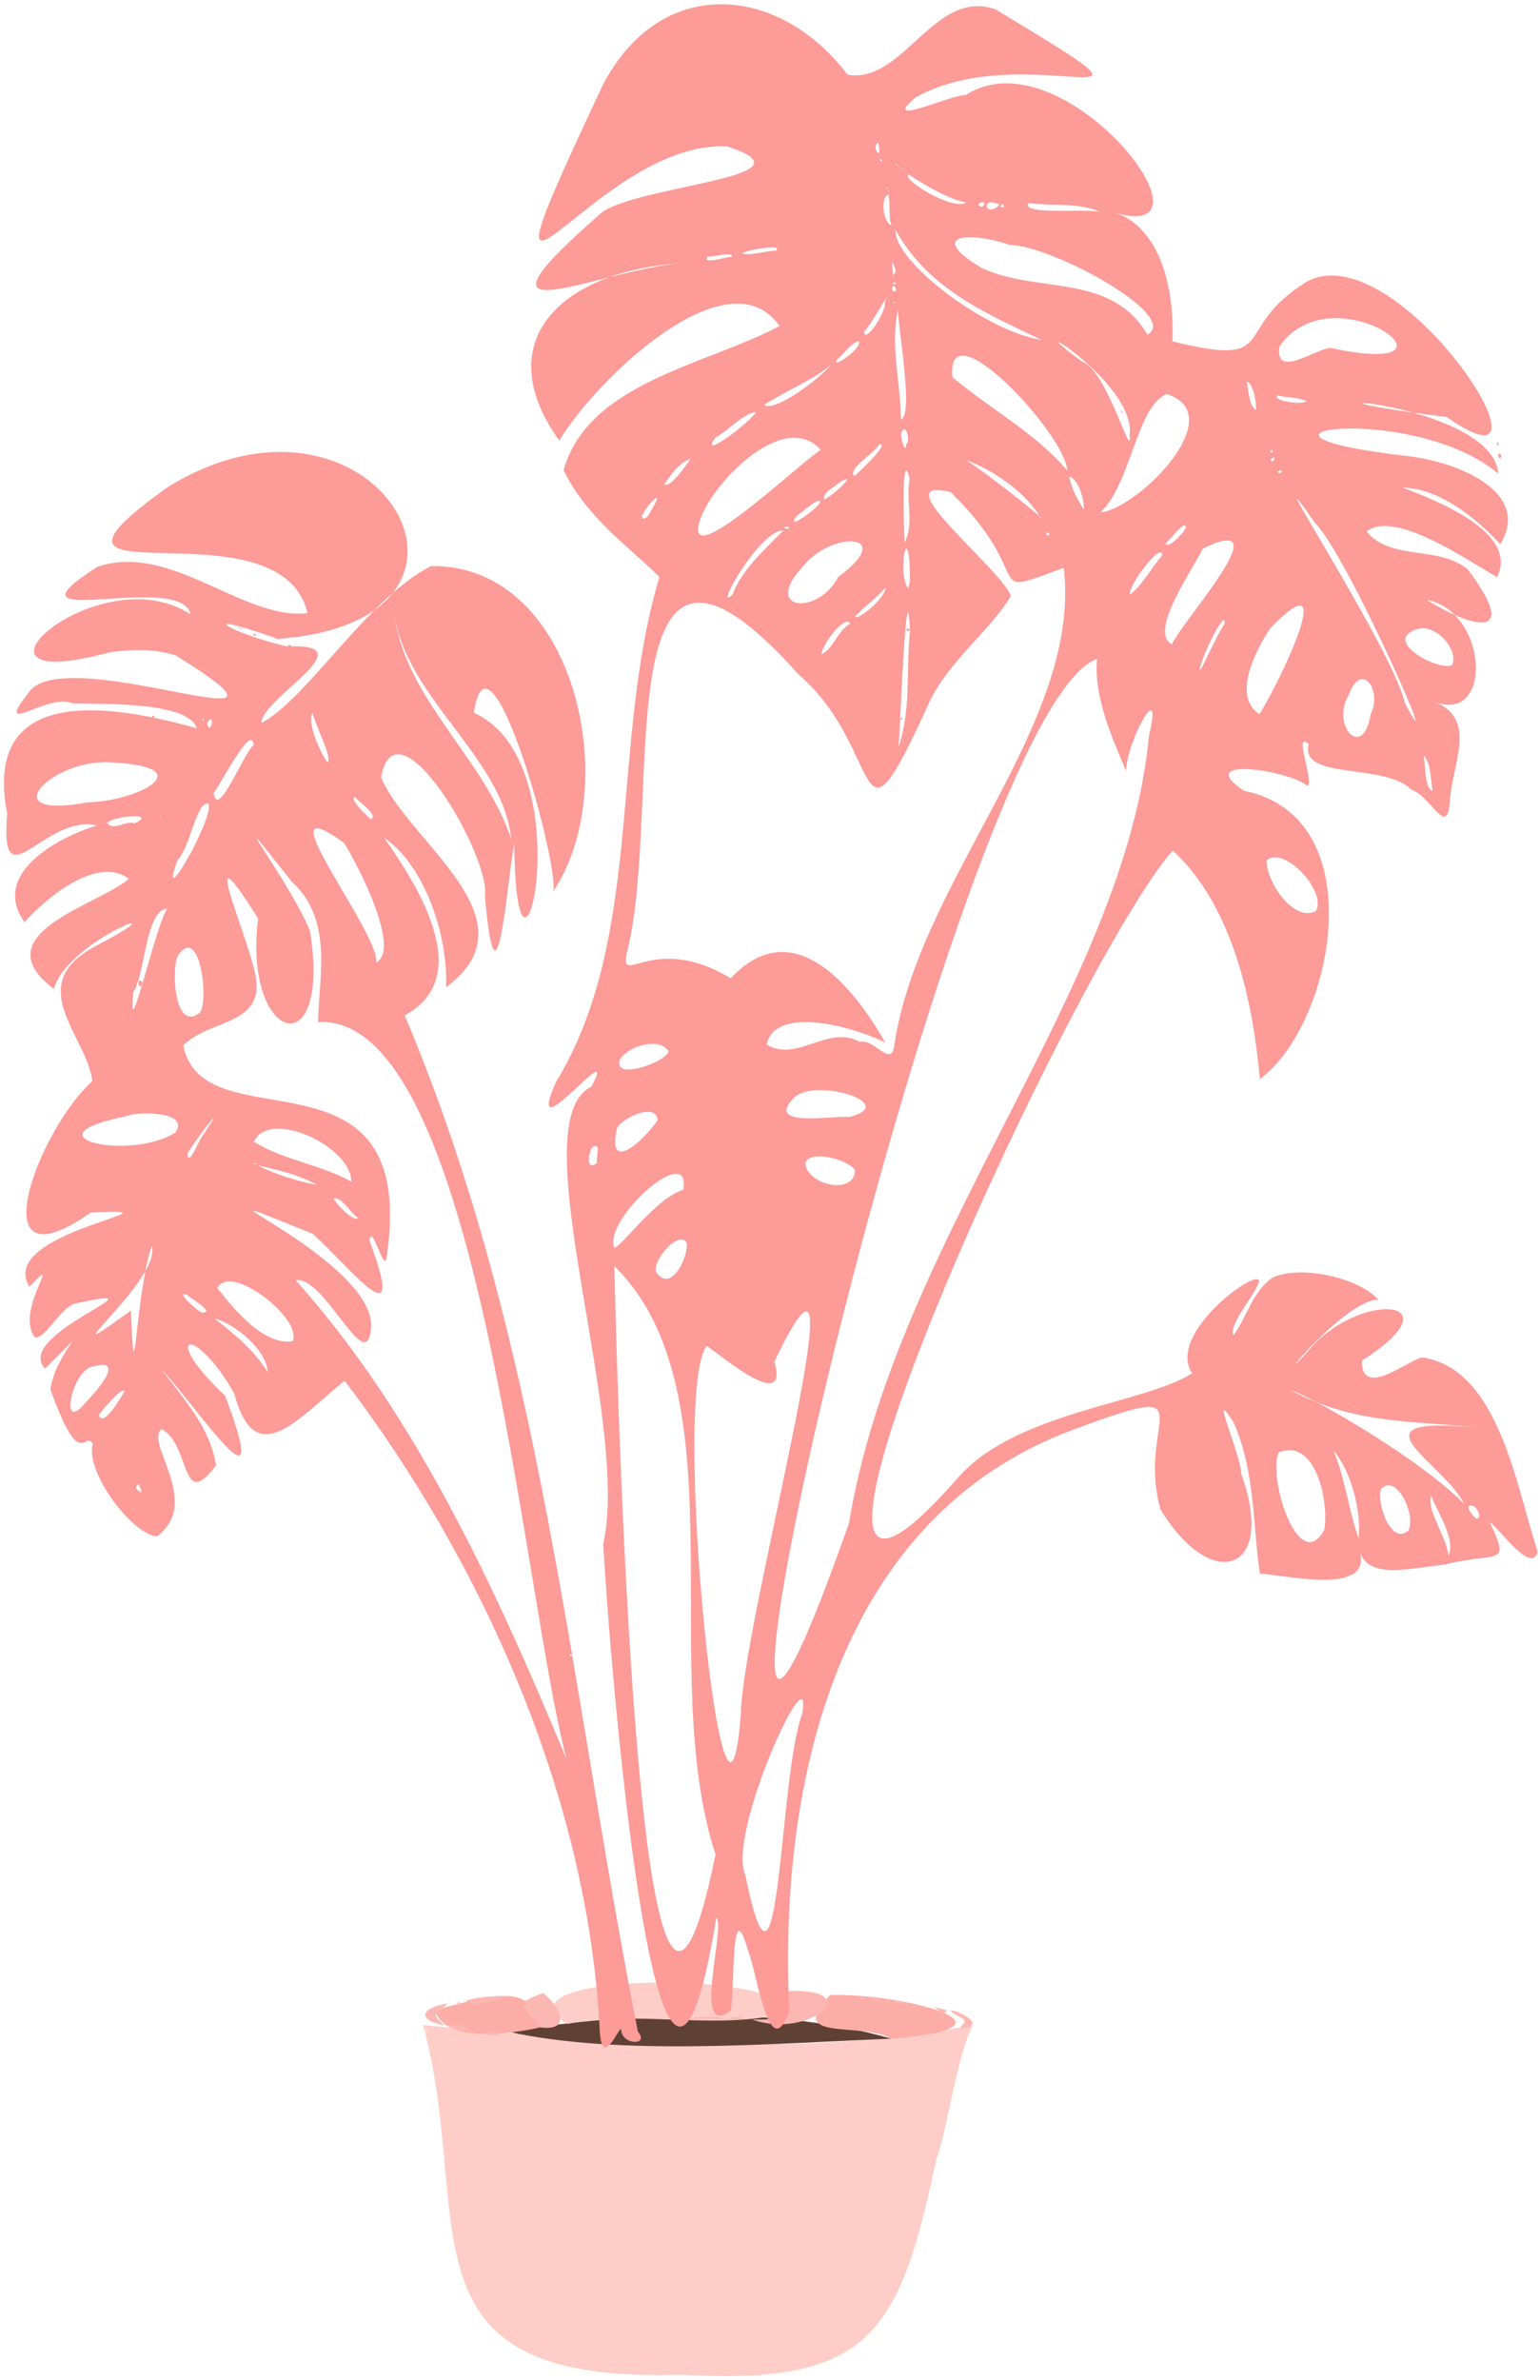 <svg width="136.225px" height="210.375px" viewBox="49.649 14.625 136.225 210.375" fill="none" xmlns="http://www.w3.org/2000/svg"><g id="Plants/Small Monstera Pink"><g id="Group 62"><path id="Fill 5012" fill-rule="evenodd" clip-rule="evenodd" d="M109.907 224.539C84.109 225.399 91.727 210.814 87.079 193.635C99.557 194.841 120.476 196.771 135.678 193.641C134.119 197.126 133.73 201.718 132.465 205.566C129.203 220.811 126.735 225.543 109.907 224.539" fill="#FECDC7"/><path id="Fill 5014" fill-rule="evenodd" clip-rule="evenodd" d="M128.489 194.838C117.623 195.288 104.333 196.377 94.603 194.222C105.381 192.446 118.479 191.934 128.489 194.838" fill="#5F4134"/><path id="Fill 5016" fill-rule="evenodd" clip-rule="evenodd" d="M128.489 194.838C125.805 193.295 119.042 195.187 123.067 190.983C129.118 190.761 141.385 193.827 128.489 194.838" fill="#FDADA7"/><path id="Fill 5018" fill-rule="evenodd" clip-rule="evenodd" d="M97.426 193.842C94.871 194.42 88.939 195.288 88.122 192.304C92.323 191.246 96.844 189.522 97.426 193.842" fill="#FDADA7"/><path id="Fill 5020" fill-rule="evenodd" clip-rule="evenodd" d="M89.255 191.718C88.245 192.692 87.659 192.59 88.986 193.668C86.408 193.186 86.918 192.087 89.255 191.718" fill="#FDB7B2"/><path id="Fill 5022" fill-rule="evenodd" clip-rule="evenodd" d="M134.601 193.941C134.746 193.522 135.28 193.333 134.739 193.023C131.274 191.182 138.22 193.58 134.601 193.941" fill="#FDB7B2"/><path id="Fill 5024" fill-rule="evenodd" clip-rule="evenodd" d="M89.252 193.68C89.903 193.654 90.821 193.49 91.141 194.208C90.551 193.891 89.785 194.201 89.252 193.68" fill="#FDB7B2"/><path id="Fill 5026" fill-rule="evenodd" clip-rule="evenodd" d="M92.573 194.474C92.907 194.117 93.37 194.154 93.745 194.566C93.354 194.536 92.964 194.504 92.573 194.474" fill="#FDB7B2"/><path id="Fill 5028" fill-rule="evenodd" clip-rule="evenodd" d="M87.287 194.483L87.193 193.581C87.524 193.921 87.563 194.302 87.287 194.483" fill="#FED9D4"/><path id="Fill 5030" fill-rule="evenodd" clip-rule="evenodd" d="M92.035 194.303C92.269 194.128 92.294 194.292 92.308 194.472C92.218 194.416 92.127 194.36 92.035 194.303" fill="#FDB7B2"/><path id="Fill 5032" fill-rule="evenodd" clip-rule="evenodd" d="M91.408 194.216C91.59 194.27 91.499 194.242 91.408 194.216C91.552 194.059 91.641 194.089 91.408 194.216" fill="#FDB7B2"/><path id="Fill 5034" fill-rule="evenodd" clip-rule="evenodd" d="M99.84 193.532C92.694 189.076 118.66 188.681 119.534 192.439C113.526 194.245 106.268 192.235 99.84 193.532" fill="#FECDC7"/><path id="Fill 5036" fill-rule="evenodd" clip-rule="evenodd" d="M116.173 193.142C118.978 193.227 119.538 192.755 118.894 190.657C126.652 190.135 121.382 194.984 116.173 193.142" fill="#FDB7B2"/><path id="Fill 5038" fill-rule="evenodd" clip-rule="evenodd" d="M97.693 190.798C99.157 191.946 100.306 194.217 97.426 193.841C96.035 191.835 94.907 191.83 97.693 190.798" fill="#FDB7B2"/><path id="Fill 5040" fill-rule="evenodd" clip-rule="evenodd" d="M94.822 191.082C93.806 191.378 91.824 192.099 90.858 191.479C92.151 191.079 93.48 191.071 94.822 191.082" fill="#FDB7B2"/><path id="Fill 5042" fill-rule="evenodd" clip-rule="evenodd" d="M133.435 192.342C133.315 192.455 133.209 192.607 133.067 192.66C132.015 191.828 132.23 192.033 133.435 192.342" fill="#FDB7B2"/><path id="Fill 5044" fill-rule="evenodd" clip-rule="evenodd" d="M90.231 191.5C89.76 191.64 89.996 191.569 90.231 191.5C90.445 192.112 89.863 192.136 90.231 191.5" fill="#FDB7B2"/><path id="Fill 5046" fill-rule="evenodd" clip-rule="evenodd" d="M130.202 191.699C129.712 191.642 129.025 192.003 128.76 191.473C129.24 191.549 129.722 191.624 130.202 191.699" fill="#FDB7B2"/><path id="Fill 5048" fill-rule="evenodd" clip-rule="evenodd" d="M127.595 191.363C127.282 191.686 127.035 191.467 126.787 191.263C127.057 191.297 127.325 191.33 127.595 191.363" fill="#FDB7B2"/><path id="Fill 5050" fill-rule="evenodd" clip-rule="evenodd" d="M126.163 191.196C125.916 191.468 125.718 191.341 125.53 191.12L126.163 191.196Z" fill="#FDB7B2"/><path id="Fill 5052" fill-rule="evenodd" clip-rule="evenodd" d="M128.317 191.444C128.134 191.746 127.994 191.624 127.864 191.399C128.015 191.415 128.166 191.429 128.317 191.444" fill="#FDB7B2"/><path id="Fill 5054" fill-rule="evenodd" clip-rule="evenodd" d="M126.516 191.26L126.337 191.213L126.516 191.26Z" fill="#FDB7B2"/><path id="Fill 5056" fill-rule="evenodd" clip-rule="evenodd" d="M110.363 193.07C111.493 192.892 112.851 192.815 113.953 193.113C112.756 193.098 111.559 193.084 110.363 193.07" fill="#FDB7B2"/><path id="Fill 5058" fill-rule="evenodd" clip-rule="evenodd" d="M114.124 193.118C114.396 192.865 115.212 192.854 115.477 193.135C115.025 193.129 114.574 193.123 114.124 193.118" fill="#FDB7B2"/><path id="Fill 5060" fill-rule="evenodd" clip-rule="evenodd" d="M99.84 193.532C100.121 193.493 100.402 193.453 100.683 193.413C100.402 193.453 100.121 193.493 99.84 193.532" fill="#FDB7B2"/><path id="Fill 5062" fill-rule="evenodd" clip-rule="evenodd" d="M115.65 193.14C115.771 193.135 115.892 193.131 116.014 193.126C115.893 193.131 115.771 193.135 115.65 193.14" fill="#FDB7B2"/><path id="Fill 5064" fill-rule="evenodd" clip-rule="evenodd" d="M110.162 193.05C110.232 193.055 110.303 193.06 110.373 193.064C110.303 193.06 110.232 193.055 110.162 193.05" fill="#FDB7B2"/><path id="Fill 5066" fill-rule="evenodd" clip-rule="evenodd" d="M70.922 70.346C71.087 70.447 71.251 70.551 71.44 70.609C71.258 70.539 71.099 70.419 70.922 70.346" fill="#FC9B98"/><path id="Fill 5068" fill-rule="evenodd" clip-rule="evenodd" d="M78.238 71.862C78.257 71.878 78.276 71.891 78.292 71.913C78.273 71.881 78.264 71.857 78.238 71.862" fill="#FC9B98"/><path id="Fill 5070" fill-rule="evenodd" clip-rule="evenodd" d="M75.09 71.743C75.059 71.816 75.34 71.764 75.427 71.822C75.427 71.567 75.177 71.642 75.09 71.743" fill="#FC9B98"/><path id="Fill 5072" fill-rule="evenodd" clip-rule="evenodd" d="M61.395 96.288C61.526 96.245 61.658 96.189 61.784 96.126C61.65 96.172 61.492 96.174 61.395 96.288" fill="#FC9B98"/><path id="Fill 5074" fill-rule="evenodd" clip-rule="evenodd" d="M71.169 70.249C71.018 70.206 70.876 70.142 70.738 70.067C70.86 70.203 70.925 70.251 71.169 70.249" fill="#FC9B98"/><path id="Fill 5076" fill-rule="evenodd" clip-rule="evenodd" d="M72.915 78.236C72.91 78.19 72.893 78.149 72.864 78.111C72.888 78.149 72.905 78.191 72.915 78.236" fill="#FC9B98"/><path id="Fill 5078" fill-rule="evenodd" clip-rule="evenodd" d="M73.984 71.598C73.481 71.411 72.978 71.223 72.478 71.03C72.974 71.242 73.472 71.443 73.984 71.598" fill="#FC9B98"/><path id="Fill 5080" fill-rule="evenodd" clip-rule="evenodd" d="M74.456 71.188C74.377 71.146 74.291 71.106 74.203 71.097C73.362 70.917 74.811 71.308 74.456 71.188" fill="#FC9B98"/><path id="Fill 5082" fill-rule="evenodd" clip-rule="evenodd" d="M61.678 95.97C61.382 96.142 61.53 96.055 61.678 95.97C61.523 96.036 61.38 96.15 61.678 95.97" fill="#FC9B98"/><path id="Fill 5084" fill-rule="evenodd" clip-rule="evenodd" d="M78.023 72.52C78.012 72.53 78.017 72.524 78.023 72.52C78.017 72.524 78.011 72.529 78.023 72.52" fill="#FC9B98"/><path id="Fill 5086" fill-rule="evenodd" clip-rule="evenodd" d="M139.114 22.416C139.111 22.411 139.11 22.409 139.107 22.405L139.114 22.416Z" fill="#FC9B98"/><path id="Fill 5088" fill-rule="evenodd" clip-rule="evenodd" d="M103.361 155.679C103.364 155.654 103.362 155.666 103.361 155.679C103.372 155.667 103.379 155.655 103.361 155.679" fill="#FC9B98"/><path id="Fill 5090" fill-rule="evenodd" clip-rule="evenodd" d="M176.166 63.609C176.169 63.612 176.171 63.619 176.176 63.618L176.166 63.609Z" fill="#FC9B98"/><path id="Fill 5092" fill-rule="evenodd" clip-rule="evenodd" d="M180.29 148.888C179.89 148.704 179.031 147.442 180 147.755C180.375 148.021 180.75 148.703 180.29 148.888V148.888ZM179.166 147.571C175.486 143.801 166.493 138.503 163.756 137.465C169.454 140.638 175.3 140.203 180.3 140.825C168.554 139.689 177.383 143.922 179.166 147.571V147.571ZM177.772 152.167C177.668 150.55 175.748 147.996 176.262 146.855C176.707 148.188 178.478 150.649 177.772 152.167V152.167ZM174.205 149.957C172.645 151.235 171.389 147.381 171.814 146.242C173.221 144.782 174.975 148.7 174.205 149.957V149.957ZM169.827 150.585C168.967 148.267 168.651 145.298 167.602 142.857C169.144 144.595 170.101 148.283 169.827 150.585V150.585ZM166.794 149.864C164.528 153.969 161.751 145.205 162.763 143.016C166.062 141.699 167.222 147.42 166.794 149.864V149.864ZM124.742 149.293C105.394 204.148 133.73 77.475 146.694 72.869C146.362 76.166 148.072 79.978 149.265 82.782C149.242 80.342 152.616 74.081 151.284 79.672C149.194 101.988 128.878 124.16 124.742 149.293V149.293ZM120.607 166.141C118.514 171.617 118.671 195.499 115.585 180.411C113.88 176.656 121.632 160.095 120.607 166.141V166.141ZM115.179 166.183C113.766 184.431 108.941 137.684 112.166 133.599C113.574 134.551 119.487 139.592 118.15 134.988C126.647 117.268 115.31 157.798 115.179 166.183V166.183ZM112.944 178.553C106.284 211.237 104.341 140.597 103.987 126.538C115.37 137.724 107.614 162.325 112.944 178.553V178.553ZM110.408 124.513C110.519 125.897 108.899 129.013 107.674 127.033C107.405 125.952 109.74 123.279 110.408 124.513V124.513ZM103.981 124.933C103.015 122.347 110.812 115.438 110.094 119.798C107.675 120.533 104.663 124.805 103.981 124.933V124.933ZM104.242 114.336C104.625 113.499 107.708 111.982 107.822 113.656C106.542 115.513 103.269 118.461 104.242 114.336V114.336ZM104.48 108.318C105.014 107.253 107.818 106.184 108.792 107.529C108.603 108.543 103.834 110.173 104.48 108.318V108.318ZM125.278 118.068C125.232 120.353 120.955 119.369 120.886 117.407C121.375 116.215 124.748 117.166 125.278 118.068V118.068ZM124.777 113.368C123.4 113.205 117.33 114.358 119.814 111.736C121.558 109.77 129.409 112.173 124.777 113.368V113.368ZM105.105 98.798C108.454 85.99 102.644 54.484 120.304 74.259C128.069 80.956 125.079 91.57 131.824 76.766C133.52 73.1 137.245 70.381 139.069 67.316C138.294 64.978 127.537 56.572 133.757 58.139C141.644 65.892 136.201 67.619 143.752 64.816C145.354 78.651 130.996 92.271 128.766 106.961C128.537 109.16 127.008 106.375 125.698 106.726C122.922 105.157 120.104 108.599 117.467 106.956C118.245 103.378 125.412 105.487 127.965 106.791C125.015 101.641 119.749 95.276 114.281 101.103C107.361 96.936 104.444 102.057 105.105 98.798V98.798ZM108.396 57.469C108.954 56.604 109.707 55.541 110.75 55.171C110.241 55.869 109.016 57.703 108.396 57.469V57.469ZM114.449 67.177C112.698 68.931 116.752 61.558 118.957 61.49C117.405 63.133 115.3 64.896 114.449 67.177V67.177ZM111.709 60.218C113.082 56.905 119.1 50.874 122.239 54.389C120.041 55.848 109.487 65.938 111.709 60.218V60.218ZM112.955 53.29C114.118 52.674 115.359 51.195 116.523 51.039C116.091 51.91 111.302 55.493 112.955 53.29V53.29ZM117.238 50.416C119.204 49.155 121.693 48.146 123.188 46.842C122.176 48.087 118.147 51.12 117.238 50.416V50.416ZM123.769 57.367C125.721 56.118 123.647 58.228 122.562 58.782C122.376 58.136 123.377 57.79 123.769 57.367V57.367ZM123.695 46.404C124.344 45.893 124.828 45.017 125.616 44.775C126.007 45.356 123.104 47.38 123.695 46.404V46.404ZM127.422 53.896C128.418 53.743 125.816 56.192 125.216 56.724C124.623 55.987 126.955 54.783 127.422 53.896V53.896ZM125.301 69.102C125.907 68.451 127.135 67.498 127.997 66.567C127.906 67.608 125.396 69.576 125.301 69.102V69.102ZM120.148 60.205C120.772 59.787 121.312 59.227 121.985 58.896C123.242 58.658 118.723 62.048 120.148 60.205V60.205ZM119.35 61.174C119.703 61.397 118.972 61.452 119.039 61.209C119.146 61.186 119.266 61.209 119.35 61.174V61.174ZM124.854 69.76C123.704 70.398 123.41 71.941 122.312 72.462C122.345 71.66 124.357 68.898 124.854 69.76V69.76ZM123.809 65.614C121.964 69.107 117.051 68.591 120.65 64.728C123.193 61.488 129.109 61.714 123.809 65.614V65.614ZM126.073 43.942C126.69 43.411 128.639 39.796 127.915 41.317C128.15 41.99 126.186 45.127 126.073 43.942V43.942ZM127.148 27.415C127.415 26.869 127.449 27.924 127.431 28.189C127.151 28.04 126.989 27.718 127.148 27.415V27.415ZM127.688 28.839C127.602 28.951 127.534 28.825 127.457 28.768C127.51 28.597 127.616 28.759 127.688 28.839V28.839ZM128.232 31.816C128.418 32.67 128.241 34.079 128.518 34.552C127.678 34.219 127.563 31.978 128.232 31.816V31.816ZM128.07 31.184C128.15 31.224 128.115 31.282 128.112 31.349C128.014 31.323 128.054 31.265 128.07 31.184V31.184ZM128.181 31.538C128.201 31.578 128.232 31.618 128.187 31.646C128.171 31.606 128.13 31.569 128.181 31.538V31.538ZM130.105 64.322C130.078 65.086 130.273 65.895 129.974 66.614C129.088 65.541 129.832 60.999 130.105 64.322V64.322ZM130.115 56.929C129.747 59.025 130.54 60.86 129.678 62.581C129.587 61.26 129.373 53.945 130.115 56.929V56.929ZM129.786 53.923C129.831 54.938 129.17 53.169 129.424 52.777C129.73 51.983 130.267 53.606 129.786 53.923V53.923ZM129.073 42.064C129.187 44.184 130.461 51.357 129.337 51.7C129.355 48.743 128.375 45.145 129.073 42.064V42.064ZM128.826 41.312C128.781 41.364 128.711 41.581 128.712 41.404C128.684 41.289 128.751 41.267 128.826 41.312V41.312ZM128.73 39.874C128.843 40.058 129.063 40.32 128.75 40.399C128.472 40.28 128.508 40.029 128.73 39.874V39.874ZM128.92 39.693C128.746 39.767 128.711 39.801 128.622 39.658C128.749 39.557 128.778 39.562 128.92 39.693V39.693ZM128.596 38.949C128.855 39.43 128.351 37.717 128.663 37.736C128.37 37.826 129.317 38.579 128.596 38.949V38.949ZM130.148 70.369C129.776 73.945 130.273 77.194 129.14 80.664C129.302 78.09 129.849 64.185 130.148 70.369V70.369ZM128.863 34.936C131.735 40.165 136.866 42.323 141.813 44.684C136.886 43.929 128.668 37.73 128.863 34.936V34.936ZM128.894 29.074C129.094 29.323 129.401 29.549 129.627 29.694C129.377 29.634 128.538 28.82 128.894 29.074V29.074ZM130.002 30.043C131.47 31.003 133.728 32.313 135.101 32.509C134.102 33.327 129.431 30.57 130.002 30.043V30.043ZM136.557 32.5C136.895 32.508 136.649 32.879 136.495 32.907C136.047 32.789 136.14 32.599 136.557 32.5V32.5ZM136.929 32.76C137.1 32.31 137.679 32.61 138.059 32.671C137.836 33.136 136.935 33.392 136.929 32.76V32.76ZM138.35 32.652C138.653 32.993 138.371 33.025 138.112 32.848C137.973 32.945 138.255 32.748 138.35 32.652V32.652ZM138.975 36.281C142.72 36.319 154.147 42.567 151.142 44.202C147.932 38.707 141.403 40.617 136.477 38.307C131.496 35.323 135.502 35.057 138.975 36.281V36.281ZM140.64 32.576C142.926 32.879 145.302 32.473 147.169 33.471C146.666 32.895 139.851 33.778 140.64 32.576V32.576ZM141.672 60.364C142.975 61.284 136.807 56.29 135.075 55.296C137.574 56.176 140.455 58.231 141.672 60.364V60.364ZM142.516 61.832C142.348 62.029 142.233 62.029 142.216 61.741C142.289 61.628 142.417 61.799 142.516 61.832V61.832ZM144.052 56.228C141.404 53.019 137.206 50.748 133.9 47.972C133.276 41.561 143.983 53.15 144.052 56.228V56.228ZM145.374 46.595C138.687 41.685 150.092 48.295 149.576 53.017C149.814 55.801 147.625 47.355 145.374 46.595V46.595ZM145.509 59.671C145.074 58.959 144.349 57.728 144.246 56.762C145.196 57.016 145.624 59.303 145.509 59.671V59.671ZM152.87 49.457C158.601 51.343 150.248 59.622 146.994 59.923C149.673 57.445 150.206 50.479 152.87 49.457V49.457ZM152.769 62.632C153.209 62.324 154.437 60.576 154.563 61.203C154.407 61.732 152.891 63.274 152.769 62.632V62.632ZM156.054 63.107C163.073 59.747 154.423 69.285 153.306 71.578C151.235 70.461 155.098 65.076 156.054 63.107V63.107ZM157.97 69.774C157.259 70.778 155.852 74.062 155.78 73.847C155.761 72.997 158.167 68.127 157.97 69.774V69.774ZM152.472 63.71C151.487 64.811 150.695 66.384 149.582 67.203C149.478 66.321 152.398 62.451 152.472 63.71V63.71ZM102.42 117.444C101.205 118.436 101.84 115.174 102.541 116.093C102.497 116.587 102.459 117.015 102.42 117.444V117.444ZM107.225 59.762C107.16 60.134 106.441 60.889 106.44 60.215C107.012 59.013 108.581 57.625 107.225 59.762V59.762ZM118.304 36.781C117.3 36.781 116.227 37.236 115.328 37.044C115.156 36.821 119.029 36.101 118.304 36.781V36.781ZM114.377 37.328C113.879 37.331 111.652 38.048 112.254 37.316C112.741 37.342 114.598 36.815 114.377 37.328V37.328ZM159.943 48.351C160.532 48.575 160.805 50.151 160.744 50.879C160.132 50.485 160.062 49.047 159.943 48.351V48.351ZM161.975 70.213C168.352 63.541 162.796 75.022 161.051 77.761C158.61 76.145 160.727 72.149 161.975 70.213V70.213ZM162.161 54.39C162.307 54.54 162.236 54.598 162.043 54.618C161.916 54.535 162.1 54.464 162.161 54.39V54.39ZM162.418 55.125C162.266 55.396 162.193 55.56 162.031 55.256C162.166 55.175 162.25 55.002 162.418 55.125V55.125ZM163.053 56.328C162.874 56.464 162.806 56.526 162.666 56.343C162.824 56.207 162.882 56.101 163.053 56.328V56.328ZM162.695 49.588C163.528 49.81 164.469 49.714 165.241 50.086C164.776 50.471 162.035 50.005 162.695 49.588V49.588ZM162.833 45.243C167.62 38.356 180.739 48.25 167.339 45.383C165.922 45.496 162.385 48.164 162.833 45.243V45.243ZM166.006 60.891C168.893 63.782 177.804 84.155 173.9 76.729C172.907 72.072 159.862 52.154 166.006 60.891V60.891ZM174.636 70.387C176.409 69.364 178.78 72.058 178.091 73.406C177.008 73.995 172.224 71.471 174.636 70.387V70.387ZM176.385 84.509C175.557 84.5 175.767 81.353 175.508 81.367C176.222 81.871 176.187 83.553 176.385 84.509V84.509ZM170.898 77.74C170.229 81.913 167.375 78.78 168.924 76.107C170.055 72.972 171.957 75.625 170.898 77.74V77.74ZM161.706 90.652C163.358 89.396 167.05 93.506 166.045 95.169C164.013 96.195 161.57 92.388 161.706 90.652V90.652ZM166.88 93.485C166.907 93.49 166.934 93.503 166.96 93.513C166.931 93.568 166.795 93.504 166.88 93.485V93.485ZM185.673 151.8C183.745 145.957 182.199 135.536 175.401 134.615C173.896 135.081 170.093 138.22 170.115 134.911C178.882 129.297 169.672 128.686 165.31 134.117C161.7 138.112 168.532 129.514 171.579 129.513C169.806 127.543 164.711 126.432 162.219 127.555C160.368 128.873 159.956 131.05 158.754 132.67C158.318 131.778 160.439 129.376 160.968 128.086C161.72 126.093 152.686 132.348 155.1 136.018C150.923 138.707 139.711 139.391 134.522 145.102C112.244 170.652 144.375 99.997 153.388 89.815C158.702 94.662 160.499 103.283 161.093 110.011C167.6 105.266 171.278 86.854 159.682 84.53C155.113 81.476 163.578 82.652 165.257 84.081C166.028 84.018 163.958 79.081 165.418 80.402C164.571 83.622 172.127 82.048 174.44 84.394C176.251 84.999 177.698 88.814 177.893 85.421C178.139 82.036 180.448 78.006 176.313 76.579C181.793 78.926 181.343 68.666 175.833 67.644C179.49 69.92 184.426 71.578 179.501 64.975C176.951 62.812 172.646 64.237 170.538 61.601C172.974 59.713 179.175 63.951 182.074 65.648C184.045 61.73 176.83 58.916 173.737 57.731C176.952 57.805 180.176 60.354 182.361 62.739C185.133 58.139 178.746 55.56 174.478 54.978C155.496 52.872 174.519 50.022 182.188 56.499C181.667 49.83 158.74 49.132 177.635 51.493C188.833 59.404 173.546 35.271 165.316 39.482C158.326 43.726 163.174 47.211 153.358 44.799C153.581 39.47 151.943 34.36 147.93 33.319C158.575 36.782 143.791 17.386 135.085 23.029C133.755 22.979 127.375 26.007 130.659 23.228C140.556 17.698 156.139 26.56 137.71 15.452C132.287 13.534 129.567 22.069 124.629 21.232C118.571 13.247 108.1 12.291 102.97 22.153C89.889 49.92 102.081 26.911 113.963 27.572C122.691 30.381 104.918 31.005 102.523 33.725C89.343 45.268 103.278 38.066 110.602 37.861C99.814 38.275 92.59 44.47 99.123 53.578C102.156 48.454 113.97 36.845 118.613 43.444C112.198 46.862 101.644 48.444 99.503 56.198C101.524 60.338 105.212 62.904 107.983 65.627C103.574 80.331 106.654 97.443 98.839 110.254C95.786 117.086 104.626 105.674 101.956 110.693C95.603 113.736 105.499 140.046 103.005 151.138C103.555 160.985 107.906 215.539 113.016 184.131C113.872 184.943 110.795 195.014 114.288 192.355C114.66 190.355 114.294 181.81 115.79 186.947C116.662 189.145 117.706 197.342 119.472 192.375C118.491 172.203 123.718 148.732 144.592 141.003C156.866 136.436 150.091 140.046 152.301 148.054C156.862 155.553 162.619 153.594 159.431 144.885C159.462 143.251 156.482 136.777 158.739 140.314C160.671 144.519 160.463 149.462 161.093 153.735C163.648 153.881 171.244 155.734 169.878 151.586C170.543 154.246 173.949 153.338 177.471 152.921C182.243 151.733 183.294 153.2 181.423 149.152C182.497 150.001 185.106 153.779 185.673 151.8V151.8Z" fill="#FC9B98"/><path id="Fill 5094" fill-rule="evenodd" clip-rule="evenodd" d="M119.414 61.179C119.411 61.179 119.412 61.179 119.414 61.179C119.412 61.178 119.41 61.178 119.414 61.179" fill="#FC9B98"/><path id="Fill 5096" fill-rule="evenodd" clip-rule="evenodd" d="M165.291 127.293C165.294 127.288 165.286 127.287 165.283 127.285L165.291 127.293Z" fill="#FC9B98"/><path id="Fill 5098" fill-rule="evenodd" clip-rule="evenodd" d="M82.925 68.119C82.921 68.116 82.922 68.116 82.925 68.119C82.928 68.112 82.925 68.111 82.925 68.119" fill="#FC9B98"/><path id="Fill 5100" fill-rule="evenodd" clip-rule="evenodd" d="M83.897 123.512C83.896 123.511 83.896 123.511 83.897 123.512C83.897 123.511 83.897 123.51 83.897 123.512" fill="#FC9B98"/><path id="Fill 5102" fill-rule="evenodd" clip-rule="evenodd" d="M82.918 68.114C82.921 68.116 82.923 68.116 82.926 68.119C82.926 68.119 82.916 68.111 82.918 68.114" fill="#FC9B98"/><path id="Fill 5104" fill-rule="evenodd" clip-rule="evenodd" d="M100.179 161.032C100.131 161.016 100.091 160.973 100.029 160.928C100.148 160.749 100.374 161.039 100.179 161.032M72.329 117.548C72.235 117.579 72.034 117.493 72.081 117.39C72.174 117.423 72.246 117.495 72.329 117.548M77.677 119.355C76.231 119.135 73.988 118.428 72.466 117.655C74.212 118.026 76.11 118.49 77.677 119.355M81.31 122.27C81.015 122.762 79.388 121.052 79.147 120.557C79.875 120.389 80.606 121.819 81.31 122.27M80.73 119.087C78.37 117.694 74.451 117.071 72.115 115.552C73.45 112.589 80.713 115.93 80.73 119.087M99.764 170.13C93.61 155.298 86.481 139.706 75.809 127.799C78.291 127.323 82.001 136.305 82.454 132.184C83.352 125.992 62.619 117.758 77.323 123.695C81.054 127.119 85.665 133.229 82.333 124.294C82.52 122.652 83.586 127.06 83.835 125.866C86.821 106.053 67.616 116.023 65.857 107.025C68.345 104.622 73.301 105.301 72.189 100.555C71.288 96.639 67.03 87.138 72.481 95.824C71.12 106.817 79.032 109.09 77.063 96.879C75.047 92.125 68.515 83.798 75.498 92.611C79.228 95.97 77.785 101.37 77.792 104.973C91.908 104.19 95.809 155.172 99.764 170.13M75.524 133.186C72.953 133.589 70.297 130.289 68.878 128.499C69.999 126.158 76.503 131.273 75.524 133.186M73.325 135.922C72.045 133.868 70.34 132.521 68.622 131.182C70.389 131.612 73.257 133.965 73.325 135.922M67.534 115.076C67.192 115.492 66.294 117.893 66.223 116.594C67.292 114.886 69.981 111.459 67.534 115.076M67.527 130.664C66.973 130.448 65.104 128.665 66.191 129.084C66.544 129.431 68.734 130.642 67.527 130.664M65.141 114.754C61.132 117.275 51.655 115.144 60.781 113.303C61.522 112.875 66.603 112.792 65.141 114.754M63.081 124.767C61.606 128.918 61.563 139.597 61.231 130.473C52.978 136.456 63.958 127.833 63.081 124.767M62.108 146.544C61.764 146.331 61.458 146.089 61.934 145.834C61.973 146.069 62.252 146.361 62.108 146.544M60.65 137.632C60.297 138.258 58.727 140.887 58.403 139.718C58.481 139.494 60.603 137.01 60.65 137.632M57.198 138.625C54.893 141.463 55.938 135.864 57.809 135.434C60.925 134.553 58.144 137.652 57.198 138.625M61.451 102.314C62.513 100.681 62.542 95.017 64.424 94.96C63.309 96.768 60.87 107.845 61.451 102.314M61.533 87.422C60.915 87.045 59.653 88.179 59.127 87.355C59.801 86.73 63.656 86.425 61.533 87.422M63.872 86.746C63.866 86.769 63.84 86.787 63.817 86.814C63.767 86.741 63.853 86.65 63.872 86.746M57.399 85.553C48.658 87.171 54.487 81.5 59.683 82.03C67.549 82.477 61.806 85.447 57.399 85.553M65.366 99.143C67.226 96.261 68.151 102.617 67.373 104.099C65.095 105.999 64.784 100.367 65.366 99.143M65.355 90.654C66.493 89.518 67.025 85.356 68.09 85.685C68.613 86.948 63.497 95.771 65.355 90.654M67.598 78.2C67.616 78.187 67.664 78.22 67.724 78.243C67.641 78.399 67.492 78.323 67.598 78.2M68.27 78.177C68.533 78.497 68.375 78.69 68.199 78.985C67.871 78.659 67.927 78.51 68.27 78.177M68.55 84.7C69.31 83.752 71.937 78.479 72.089 80.499C71.29 80.966 68.893 87.237 68.55 84.7M77.296 77.642C77.685 79.09 78.864 81.178 78.687 81.979C78.605 82.353 76.677 78.721 77.296 77.642M80.084 89.136C81.533 91.472 85.084 98.553 82.929 99.718C83.284 97.105 72.524 83.692 80.084 89.136M81.073 85.085C81.445 85.647 83.112 86.577 82.471 87.047C82.046 86.745 80.426 85.087 81.073 85.085M84.554 69.054C85.701 76.438 94.138 81.621 94.866 88.781C92.471 81.638 85.538 76.437 84.554 69.054M106.075 194.216C100.018 163.558 97.552 132.958 85.447 104.385C91.676 101.042 86.754 93.083 83.617 88.677C87.232 91.098 89.307 97.402 89.104 101.901C97.221 95.899 85.705 89.026 83.355 83.328C84.722 76.094 93.077 90.306 92.542 93.836C93.581 105.479 94.477 92.762 95.141 89.16C95.293 107.503 101.507 82.074 91.567 77.635C92.9 68.527 99.255 91.445 98.565 93.444C104.833 84.215 100.588 64.514 87.79 64.663C82.244 67.428 76.735 76.491 72.782 78.528C72.788 76.32 82.256 71.428 75.066 71.776C69.797 70.553 66.582 68.383 74.202 71.097C96.361 69.56 82.824 46.294 64.419 57.727C49.197 68.671 74.435 58.516 76.851 68.828C71.178 69.49 64.731 62.499 58.245 64.738C48.941 70.704 65.674 65.01 66.508 68.938C58.37 63.553 44.157 76.427 59.424 72.271C61.218 72.043 63.323 71.927 65.225 72.578C79.4 81.39 56.124 71.477 52.349 75.632C48.779 80.138 53.907 75.804 56.023 76.79C59.146 76.877 66.323 76.676 67.065 79.011C59.951 77 48.002 74.82 50.285 86.545C49.609 94.654 53.575 86.523 58.216 87.592C54.688 88.676 48.794 91.901 51.817 96.142C53.749 93.989 58.259 90.218 61.049 92.308C58.409 94.622 47.949 97.183 54.414 102.043C55.691 97.578 66.636 93.784 58.114 98.254C51.616 101.687 57.316 106.16 57.822 110.196C53.077 114.4 47.547 128.892 57.696 121.809C67.219 121.303 49.163 123.428 52.251 128.374C55.434 125.053 50.941 130.365 52.707 132.822C53.607 133.132 54.911 130.262 56.298 129.855C65.17 127.891 50.718 132.518 53.631 135.601C58.389 130.953 54.592 134.084 54.104 137.436C56.753 144.788 57.039 141.087 57.854 142.247C57.157 144.791 61.441 150.364 63.547 150.433C67.56 147.389 62.385 142.124 63.948 140.949C66.548 142.342 65.605 148.358 68.758 144.167C68.253 140.806 65.907 138.314 63.97 135.718C67.453 139.452 73.849 149.356 69.56 137.999C63.681 132.489 66.809 131.53 70.37 137.811C72.22 144.839 76.058 139.945 80.136 136.681C92.19 152.511 101.605 173.304 102.69 193.899C102.836 197.815 104.406 193.733 104.595 194.012C104.611 195.439 107.161 195.473 106.075 194.216" fill="#FC9B98"/><path id="Fill 5106" fill-rule="evenodd" clip-rule="evenodd" d="M61.236 96.232C61.222 96.24 61.229 96.236 61.236 96.232C61.228 96.235 61.222 96.24 61.236 96.232" fill="#FC9B98"/><path id="Fill 5108" fill-rule="evenodd" clip-rule="evenodd" d="M61.208 96.241C61.212 96.243 61.21 96.242 61.208 96.241C61.197 96.251 61.204 96.249 61.208 96.241" fill="#FC9B98"/><path id="Fill 5110" fill-rule="evenodd" clip-rule="evenodd" d="M95.142 89.159C95.108 89.163 95.066 89.163 95.031 89.167C95.069 89.164 95.105 89.161 95.142 89.159" fill="#FC9B98"/><path id="Fill 5112" fill-rule="evenodd" clip-rule="evenodd" d="M83.806 123.603C83.807 123.604 83.807 123.604 83.806 123.603C83.804 123.605 83.805 123.605 83.806 123.603" fill="#FC9B98"/><path id="Fill 5114" fill-rule="evenodd" clip-rule="evenodd" d="M61.234 96.232C61.225 96.235 61.218 96.232 61.208 96.241C61.217 96.248 61.225 96.236 61.234 96.232" fill="#FC9B98"/><path id="Fill 5116" fill-rule="evenodd" clip-rule="evenodd" d="M182.315 55.17C182.526 54.946 182.47 54.884 182.299 54.703C182.084 54.868 182.168 54.949 182.315 55.17" fill="#FC9B98"/><path id="Fill 5118" fill-rule="evenodd" clip-rule="evenodd" d="M182.214 53.881C182.149 53.632 182.099 53.661 182.058 53.882C182.092 54.064 182.165 54.057 182.214 53.881" fill="#FC9B98"/><path id="Fill 5120" fill-rule="evenodd" clip-rule="evenodd" d="M176.252 63.467C176.292 63.496 176.272 63.482 176.252 63.467C176.172 63.596 176.205 63.596 176.252 63.467" fill="#FC9B98"/><path id="Fill 5122" fill-rule="evenodd" clip-rule="evenodd" d="M176.187 63.594C176.18 63.599 176.172 63.604 176.166 63.609C176.178 63.625 176.181 63.605 176.187 63.594" fill="#FC9B98"/><path id="Fill 5124" fill-rule="evenodd" clip-rule="evenodd" d="M63.194 78.076C63.358 78.016 63.332 77.872 63.163 77.898C63.07 77.937 63.045 78.114 63.194 78.076" fill="#FC9B98"/><path id="Fill 5126" fill-rule="evenodd" clip-rule="evenodd" d="M63.194 78.076C63.166 78.076 63.137 78.076 63.108 78.075C63.137 78.115 63.163 78.096 63.194 78.076" fill="#FC9B98"/><path id="Fill 5128" fill-rule="evenodd" clip-rule="evenodd" d="M177.676 86.816C177.679 86.822 177.693 86.822 177.697 86.82L177.676 86.816Z" fill="#FC9B98"/><path id="Fill 5130" fill-rule="evenodd" clip-rule="evenodd" d="M65.38 78.638C65.33 78.641 65.28 78.644 65.231 78.646C65.321 78.746 65.336 78.778 65.38 78.638" fill="#FC9B98"/><path id="Fill 5132" fill-rule="evenodd" clip-rule="evenodd" d="M50.997 78.067C51.001 77.989 50.999 78.028 50.997 78.067C51.099 78.015 51.065 78.028 50.997 78.067" fill="#FC9B98"/><path id="Fill 5134" fill-rule="evenodd" clip-rule="evenodd" d="M54.823 77.401C54.814 77.396 54.802 77.383 54.795 77.386C54.723 77.415 54.841 77.459 54.823 77.401" fill="#FC9B98"/><path id="Fill 5136" fill-rule="evenodd" clip-rule="evenodd" d="M171.415 129.672C171.433 129.673 171.45 129.674 171.468 129.674C171.463 129.634 171.424 129.635 171.415 129.672" fill="#FC9B98"/><path id="Fill 5138" fill-rule="evenodd" clip-rule="evenodd" d="M73.773 68.468C73.792 68.489 73.783 68.478 73.773 68.468C73.718 68.493 73.79 68.556 73.773 68.468" fill="#FC9B98"/><path id="Fill 5140" fill-rule="evenodd" clip-rule="evenodd" d="M99.595 53.495C99.554 53.501 99.574 53.498 99.595 53.495C99.56 53.453 99.533 53.434 99.595 53.495" fill="#FC9B98"/><path id="Fill 5142" fill-rule="evenodd" clip-rule="evenodd" d="M99.539 53.441C99.545 53.448 99.544 53.438 99.545 53.433L99.539 53.441Z" fill="#FC9B98"/><path id="Fill 5144" fill-rule="evenodd" clip-rule="evenodd" d="M99.443 53.428C99.459 53.383 99.451 53.406 99.443 53.428C99.538 53.446 99.53 53.416 99.443 53.428" fill="#FC9B98"/><path id="Fill 5146" fill-rule="evenodd" clip-rule="evenodd" d="M99.531 53.433C99.54 53.433 99.537 53.433 99.531 53.433C99.537 53.44 99.54 53.442 99.531 53.433" fill="#FC9B98"/><path id="Fill 5148" fill-rule="evenodd" clip-rule="evenodd" d="M59.51 146.907L59.519 146.891C59.512 146.892 59.511 146.902 59.51 146.907" fill="#FC9B98"/><path id="Fill 5150" fill-rule="evenodd" clip-rule="evenodd" d="M104.444 38.959C104.406 38.981 104.423 39.015 104.445 39.047C104.489 39.021 104.461 38.992 104.444 38.959" fill="#FC9B98"/><path id="Fill 5152" fill-rule="evenodd" clip-rule="evenodd" d="M134.424 59.037C134.433 59.037 134.442 59.037 134.45 59.036C134.445 59.021 134.434 59.033 134.424 59.037" fill="#FC9B98"/><path id="Fill 5154" fill-rule="evenodd" clip-rule="evenodd" d="M134.41 59.044C134.436 59.033 134.403 59.038 134.391 59.038C134.397 59.04 134.405 59.046 134.41 59.044" fill="#FC9B98"/><path id="Fill 5156" fill-rule="evenodd" clip-rule="evenodd" d="M151.498 77.136C151.463 77.164 151.427 77.194 151.392 77.222C151.463 77.237 151.469 77.172 151.498 77.136" fill="#FC9B98"/><path id="Fill 5158" fill-rule="evenodd" clip-rule="evenodd" d="M151.498 77.136C151.469 77.172 151.463 77.237 151.392 77.222C151.502 77.284 151.537 77.257 151.498 77.136" fill="#FC9B98"/><path id="Fill 5160" fill-rule="evenodd" clip-rule="evenodd" d="M164.19 71.295C164.172 71.27 164.154 71.269 164.133 71.291C164.152 71.319 164.169 71.32 164.19 71.295" fill="#FC9B98"/><path id="Fill 5162" fill-rule="evenodd" clip-rule="evenodd" d="M164.031 58.414C163.966 58.431 163.955 58.331 163.888 58.347C163.936 58.37 163.983 58.392 164.031 58.414" fill="#FC9B98"/><path id="Fill 5164" fill-rule="evenodd" clip-rule="evenodd" d="M163.889 58.347C163.955 58.331 163.966 58.43 164.032 58.414C164.031 58.29 163.986 58.262 163.889 58.347" fill="#FC9B98"/><path id="Fill 5166" fill-rule="evenodd" clip-rule="evenodd" d="M148.955 51.034C148.933 50.925 148.899 50.91 148.802 50.988C148.858 51.055 148.904 51.128 148.955 51.034" fill="#FC9B98"/><path id="Fill 5168" fill-rule="evenodd" clip-rule="evenodd" d="M130.143 70.299C130.143 70.334 130.145 70.352 130.182 70.326C130.166 70.316 130.157 70.309 130.143 70.299" fill="#FC9B98"/><path id="Fill 5170" fill-rule="evenodd" clip-rule="evenodd" d="M129.938 70.177C129.699 70.225 129.943 70.543 130.145 70.343C130.136 70.247 129.987 70.207 129.938 70.177" fill="#FC9B98"/><path id="Fill 5172" fill-rule="evenodd" clip-rule="evenodd" d="M129.282 78.151C129.325 78.277 129.371 78.31 129.473 78.185C129.403 78.087 129.324 78.026 129.282 78.151" fill="#FC9B98"/><path id="Fill 5174" fill-rule="evenodd" clip-rule="evenodd" d="M129.499 78.233C129.531 78.284 129.547 78.246 129.559 78.205C129.538 78.155 129.514 78.2 129.499 78.233" fill="#FC9B98"/><path id="Fill 5176" fill-rule="evenodd" clip-rule="evenodd" d="M129.799 60.916C129.853 60.862 129.868 60.804 129.795 60.758C129.771 60.812 129.775 60.862 129.799 60.916" fill="#FC9B98"/><path id="Fill 5178" fill-rule="evenodd" clip-rule="evenodd" d="M119.414 61.175C119.414 61.177 119.414 61.176 119.414 61.175C119.413 61.177 119.41 61.179 119.414 61.175" fill="#FC9B98"/><path id="Fill 5180" fill-rule="evenodd" clip-rule="evenodd" d="M119.411 61.178C119.394 61.182 119.346 61.162 119.353 61.184C119.372 61.182 119.392 61.182 119.411 61.178" fill="#FC9B98"/><path id="Fill 5182" fill-rule="evenodd" clip-rule="evenodd" d="M119.417 61.179L119.414 61.175C119.414 61.177 119.414 61.179 119.417 61.179" fill="#FC9B98"/><path id="Fill 5184" fill-rule="evenodd" clip-rule="evenodd" d="M119.411 61.179C119.382 61.213 119.396 61.197 119.411 61.179C119.367 61.177 119.342 61.186 119.411 61.179" fill="#FC9B98"/><path id="Fill 5186" fill-rule="evenodd" clip-rule="evenodd" d="M138.228 32.824L138.199 32.838C138.204 32.853 138.223 32.826 138.228 32.824" fill="#FC9B98"/><path id="Fill 5188" fill-rule="evenodd" clip-rule="evenodd" d="M83.892 123.515C83.869 123.518 83.831 123.577 83.803 123.599C83.837 123.583 83.862 123.541 83.892 123.515" fill="#FC9B98"/><path id="Fill 5190" fill-rule="evenodd" clip-rule="evenodd" d="M83.892 123.515C83.9 123.532 83.887 123.549 83.894 123.549C83.892 123.55 83.902 123.497 83.892 123.515" fill="#FC9B98"/><path id="Fill 5192" fill-rule="evenodd" clip-rule="evenodd" d="M83.851 123.597C83.838 123.603 83.816 123.592 83.808 123.605C83.82 123.603 83.85 123.607 83.851 123.597" fill="#FC9B98"/><path id="Fill 5194" fill-rule="evenodd" clip-rule="evenodd" d="M83.891 123.551C83.892 123.599 83.845 123.603 83.807 123.605C83.956 123.975 84.156 123.506 83.891 123.551" fill="#FC9B98"/><path id="Fill 5196" fill-rule="evenodd" clip-rule="evenodd" d="M83.811 123.598C83.808 123.602 83.81 123.6 83.811 123.598C83.806 123.598 83.802 123.598 83.811 123.598" fill="#FC9B98"/><path id="Fill 5198" fill-rule="evenodd" clip-rule="evenodd" d="M83.896 123.511C83.894 123.51 83.893 123.509 83.892 123.507C83.892 123.513 83.89 123.517 83.896 123.511" fill="#FC9B98"/><path id="Fill 5200" fill-rule="evenodd" clip-rule="evenodd" d="M83.892 123.551C83.906 123.477 83.839 123.578 83.812 123.598C83.85 123.604 83.884 123.589 83.892 123.551" fill="#FC9B98"/><path id="Fill 5202" fill-rule="evenodd" clip-rule="evenodd" d="M83.892 123.551C83.887 123.575 83.872 123.589 83.851 123.597C83.878 123.595 83.892 123.579 83.892 123.551" fill="#FC9B98"/><path id="Fill 5204" fill-rule="evenodd" clip-rule="evenodd" d="M78.039 101.353C78.016 101.337 77.99 101.314 77.982 101.355C78.005 101.385 78.019 101.385 78.039 101.353" fill="#FC9B98"/><path id="Fill 5206" fill-rule="evenodd" clip-rule="evenodd" d="M81.871 133.82C81.843 133.788 81.814 133.757 81.785 133.725C81.773 133.792 81.828 133.801 81.871 133.82" fill="#FC9B98"/><path id="Fill 5208" fill-rule="evenodd" clip-rule="evenodd" d="M81.871 133.82C81.828 133.801 81.774 133.792 81.786 133.725C81.692 133.823 81.775 133.824 81.871 133.82" fill="#FC9B98"/><path id="Fill 5210" fill-rule="evenodd" clip-rule="evenodd" d="M82.746 98.879C82.774 98.909 82.803 98.94 82.832 98.971C82.893 98.855 82.756 98.927 82.746 98.879" fill="#FC9B98"/><path id="Fill 5212" fill-rule="evenodd" clip-rule="evenodd" d="M82.745 98.879C82.755 98.927 82.892 98.855 82.831 98.971C82.978 98.824 82.905 98.822 82.745 98.879" fill="#FC9B98"/><path id="Fill 5214" fill-rule="evenodd" clip-rule="evenodd" d="M72.027 70.746C72.166 70.808 72.261 70.907 72.299 70.751C72.196 70.636 72.163 70.576 72.027 70.746" fill="#FC9B98"/><path id="Fill 5216" fill-rule="evenodd" clip-rule="evenodd" d="M67.509 102.881C67.504 102.86 67.49 102.841 67.481 102.82C67.423 102.843 67.481 102.947 67.509 102.881" fill="#FC9B98"/><path id="Fill 5218" fill-rule="evenodd" clip-rule="evenodd" d="M61.859 129.041C61.892 129.064 61.926 129.082 61.949 129.041C61.915 129.023 61.885 128.994 61.859 129.041" fill="#FC9B98"/><path id="Fill 5220" fill-rule="evenodd" clip-rule="evenodd" d="M62.184 101.709C62.18 101.711 62.184 101.711 62.184 101.709C62.187 101.703 62.182 101.711 62.184 101.709" fill="#FC9B98"/><path id="Fill 5222" fill-rule="evenodd" clip-rule="evenodd" d="M62.027 101.312C61.977 101.355 61.926 101.397 61.876 101.439C61.977 101.458 62.023 101.411 62.027 101.312" fill="#FC9B98"/><path id="Fill 5224" fill-rule="evenodd" clip-rule="evenodd" d="M62.18 101.712C62.257 101.554 62.303 101.353 62.027 101.312C61.848 101.466 61.829 101.964 62.18 101.712" fill="#FC9B98"/><path id="Fill 5226" fill-rule="evenodd" clip-rule="evenodd" d="M68.822 85.508C68.838 85.451 68.881 85.415 68.919 85.374C68.788 85.351 68.751 85.393 68.822 85.508" fill="#FC9B98"/></g></g></svg>